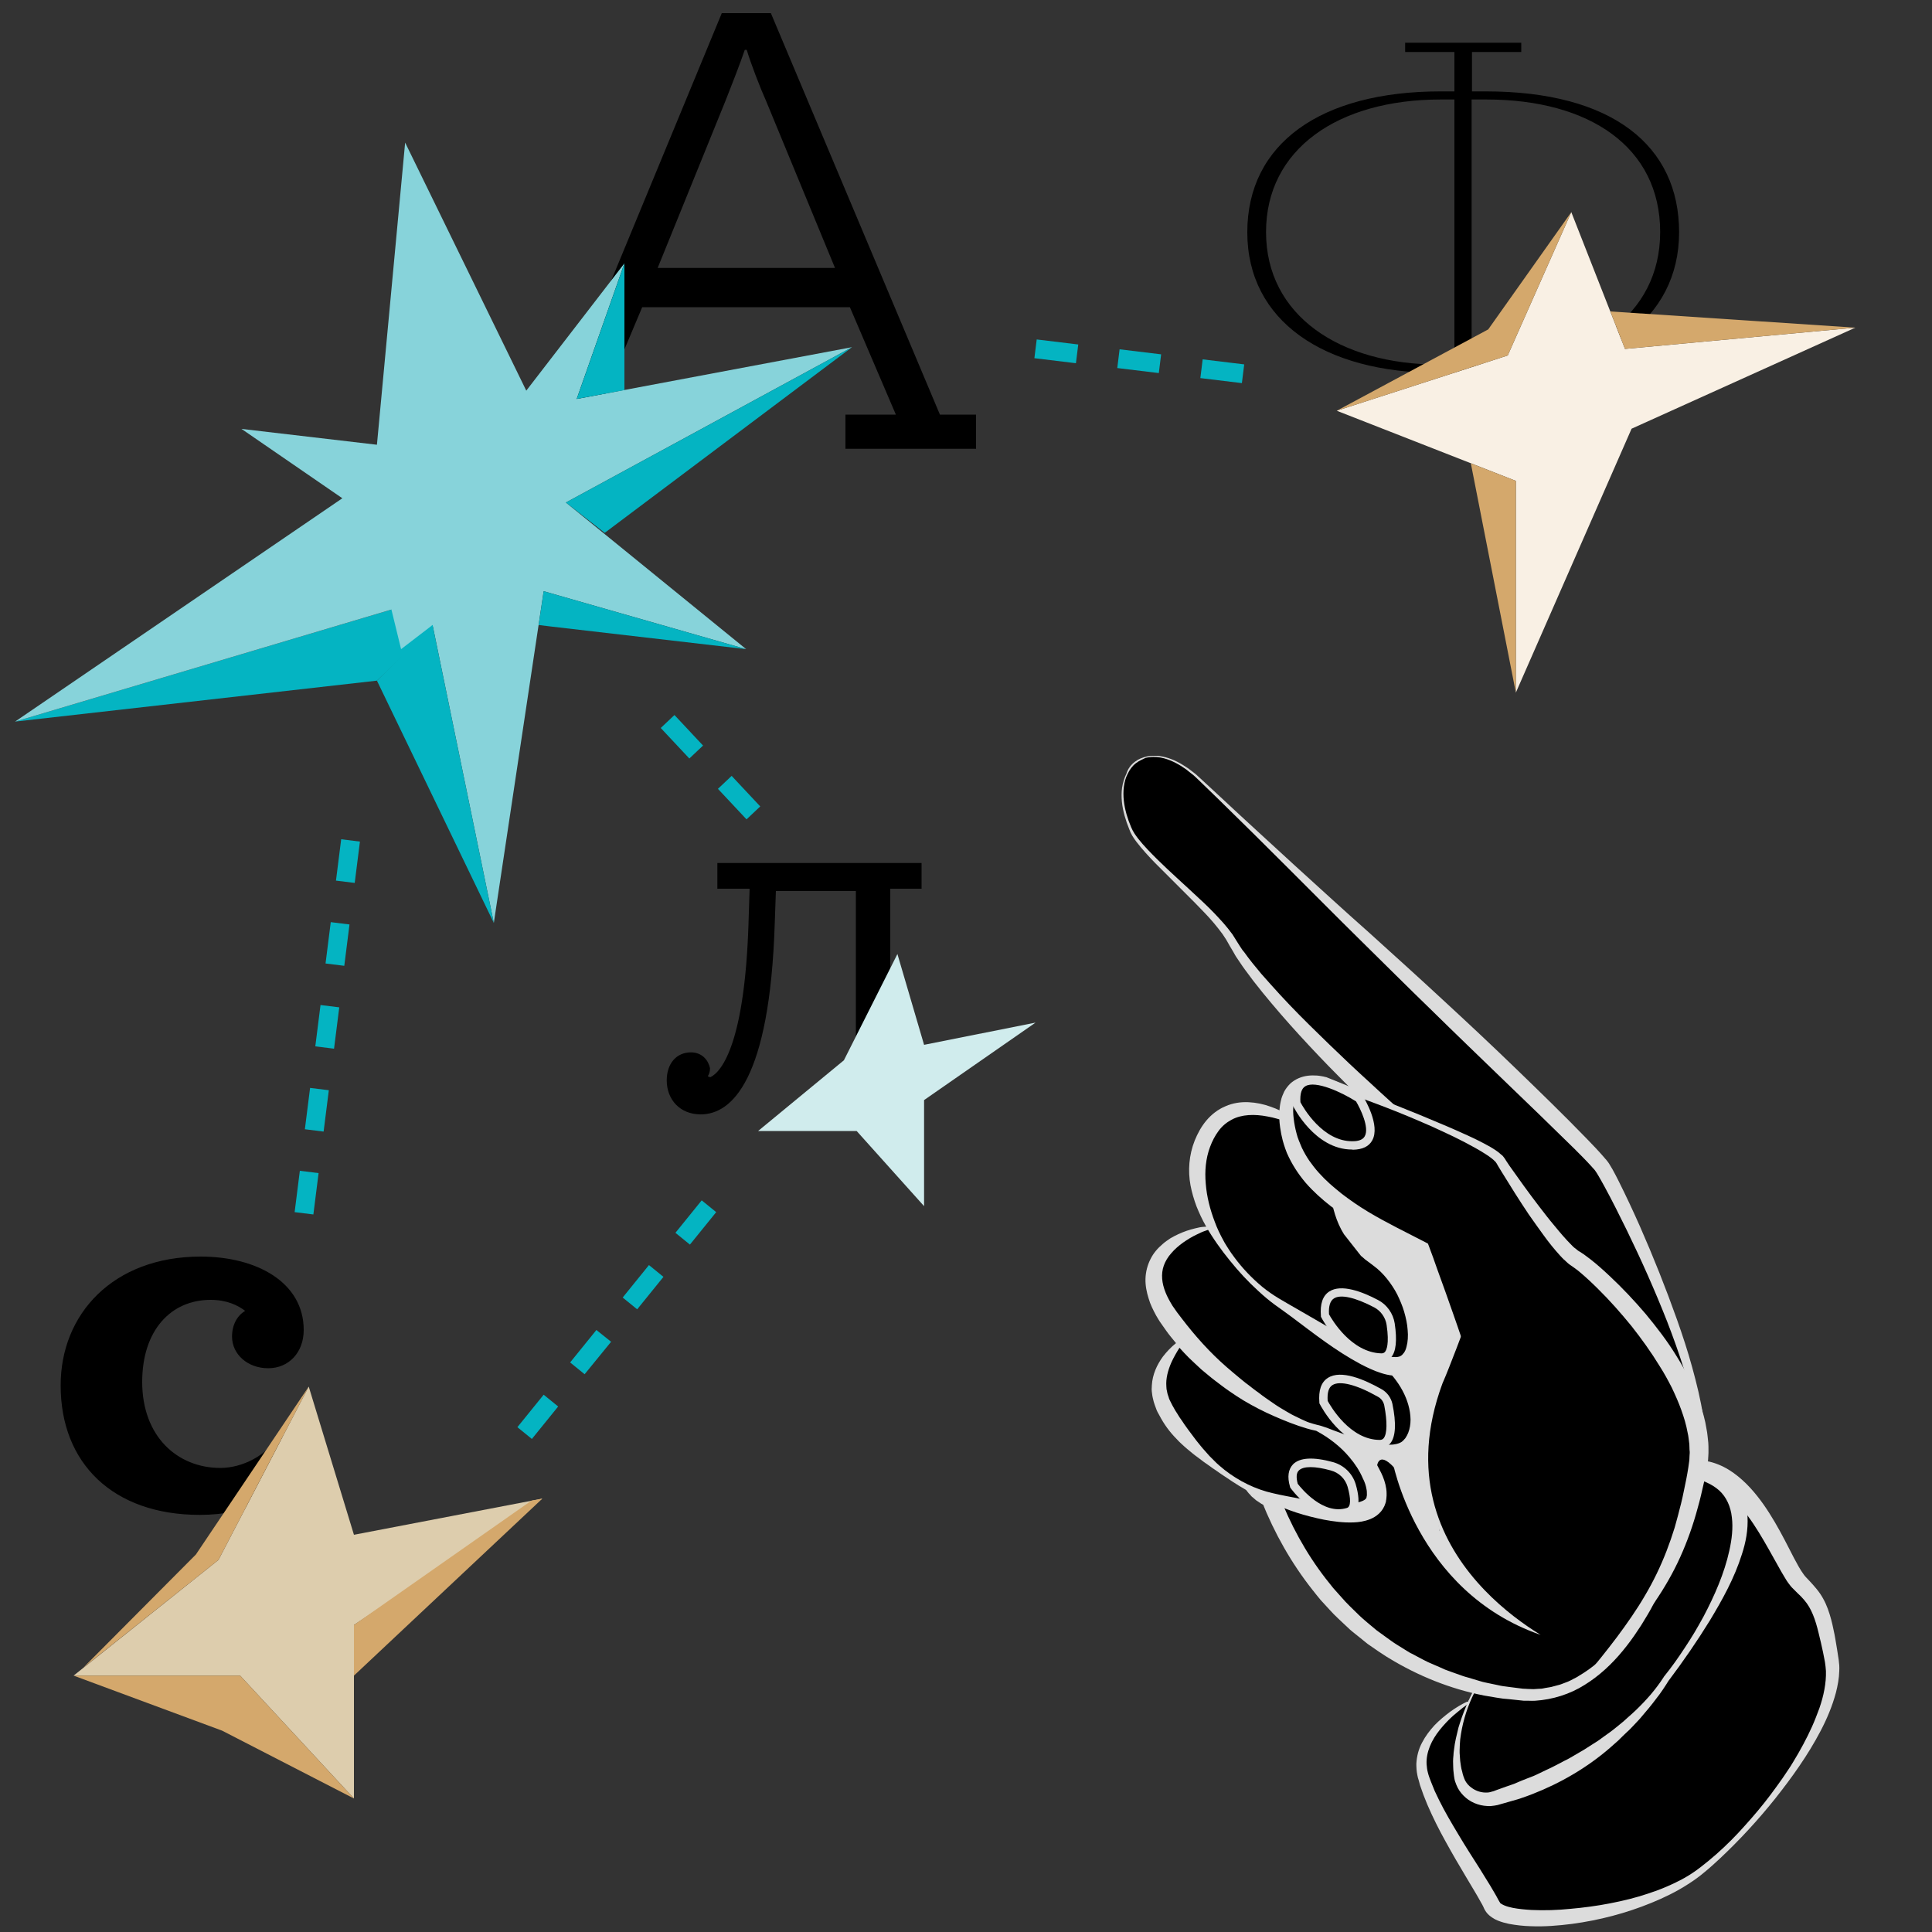 <?xml version="1.0" encoding="utf-8"?>
<!-- Generator: Adobe Illustrator 23.0.6, SVG Export Plug-In . SVG Version: 6.00 Build 0)  -->
<svg version="1.1" id="Слой_1" xmlns="http://www.w3.org/2000/svg" xmlns:xlink="http://www.w3.org/1999/xlink" x="0px" y="0px"
	 viewBox="0 0 1000 1000" enable-background="new 0 0 1000 1000" xml:space="preserve">
<rect x="0" y="0" width="1000" height="1000" fill="#333333" stroke="none"/>
<g>
	<path d="M429.1,561H443v-99.8h-41.4l-0.6,17c-2.6,80.5-22.1,98.6-38.3,98.6c-10.8,0-17.6-7.7-17.6-17.6c0-8.8,5.1-14.5,12.5-14.5
		c6,0,9.1,4.3,9.9,8.2c0,2-0.6,3.4-1.1,4c0.3,0.6,1.1,0.6,1.4,0.6c6.2-3.1,17.6-18.7,19.6-78.8l0.6-18.7h-16.7v-13.3H477v13.3h-16.2
		V561H477v13.3h-47.9V561z"/>
</g>
<g>
	<g>
		<path d="M103.9,650.4c28.9,0,53.3,13.3,53.3,38c0,11.6-7.7,19.8-18.4,19.8c-10.5,0-18.7-7.1-18.7-16.4c0-6,2.6-10.8,6.8-13.3
			c-3.7-2.8-9.4-5.7-17.9-5.7c-20.4,0-35.4,15.6-35.4,42.5c0,28.1,18.1,44.5,40.5,44.5c11.1,0,24.1-6.2,30.9-17.6l14.5,11.9
			c-11.3,21-31.5,30-56.1,30c-44.8,0-72-26.6-72-66.9C31.3,680.2,58.5,650.4,103.9,650.4z"/>
	</g>
</g>
<g>
	<path d="M269.4,214.6h18.3L373.6,6.8H399l87.5,207.8h18.7v17.7h-67.6v-17.7h26.1L439.9,159H332.4L309,214.6h28.6v17.7h-68.2V214.6z
		 M432.2,138.7l-35.7-86.5c-2.9-6.4-8-19.6-10-26.4h-1c-2.3,6.8-7.4,19.9-10,26.4l-35.1,86.5H432.2z"/>
</g>
<g>
	<path d="M727.8,218.5h24.9V193h-8.2c-59.2,0-98.9-26.9-98.9-72.8s38-72.9,100.1-72.9h7.1V26.9h-25.5v-4.8h60.1v4.8h-25.5v20.4h7.1
		c65.8,0,100.1,28.3,100.1,72.9c0,45.4-39.4,72.8-98.4,72.8h-8.8v25.5h25.5v4.8h-59.5V218.5z M752.8,188.7V51.5h-7.1
		c-53.3,0-90.4,25.8-90.4,68.6c0,43.1,38,68.6,89.6,68.6H752.8z M770.9,188.7c50.7,0,88.4-25.2,88.4-68.6
		c0-43.9-36.6-68.6-89.9-68.6h-7.7v137.2H770.9z"/>
</g>
<polygon fill="#04B4C2" points="7.8,373.5 195.1,352.3 247.3,302.2 "/>
<path d="M760.3,881.2c0,0-29.8,16.1-23.5,38.2c6.3,22.1,30,55.1,35.9,67.3c5.9,12.2,76.3,6.9,107.9-18.2
	c31.6-25.1,72.7-79.5,67.7-108.7c-5-29.1-7.7-31.3-16.9-40.6c-9.2-9.2-23.9-56.9-52.9-58.4C849.6,759.3,760.3,881.2,760.3,881.2z"/>
<path fill="#DCDCDC" d="M760.6,881.5l-1.2,0.8l-1.1,0.8c-0.7,0.5-1.4,1-2.1,1.6c-1.4,1.1-2.7,2.2-4,3.3c-2.6,2.3-4.9,4.8-7,7.4
	c-4.2,5.2-7.1,11.5-6.8,17.7c0.1,1.5,0.3,3.1,0.7,4.5c0.1,0.4,0.2,0.7,0.3,1.1l0.4,1.2l0.9,2.4c0.6,1.6,1.3,3.1,1.9,4.7l2.2,4.6
	c3,6.1,6.5,12,10.1,18c3.5,5.9,7.3,11.8,11,17.6l5.5,8.9c0.9,1.5,1.8,3,2.7,4.6c0.4,0.8,0.9,1.5,1.3,2.4l0.7,1.2l0.2,0.3l0.1,0.2
	c0,0.1,0.1,0.1,0,0.1c0,0,0,0,0,0c0.1,0.1,0.3,0.3,0.8,0.6c0.4,0.3,1,0.5,1.6,0.8c1.2,0.5,2.7,0.9,4.2,1.2c3.1,0.6,6.4,0.9,9.7,1.1
	c6.7,0.3,13.5,0.1,20.2-0.6c6.8-0.6,13.6-1.5,20.3-2.8c6.7-1.3,13.4-2.9,19.9-5.1c6.5-2.1,12.8-4.8,18.8-8.1c3-1.7,5.8-3.6,8.5-5.7
	c2.7-2.1,5.4-4.3,8-6.6c5.2-4.6,10.1-9.5,14.7-14.7c4.6-5.1,9.1-10.4,13.3-16c2.1-2.8,4.1-5.6,6.1-8.4c1-1.4,1.9-2.9,2.9-4.3
	c1-1.4,1.9-2.9,2.8-4.4c3.6-5.9,6.9-12,9.7-18.2c1.4-3.1,2.6-6.3,3.8-9.5c1.1-3.2,2-6.4,2.6-9.7c0.6-3.2,0.9-6.5,0.8-9.6
	c-0.1-0.8-0.1-1.6-0.2-2.3l-0.3-2.3l-1-5.1c-0.7-3.4-1.5-6.7-2.3-10c-0.8-3.3-1.7-6.5-2.9-9.4c-1.2-2.9-2.6-5.4-4.6-7.7
	c-1-1.2-2.1-2.3-3.4-3.5l-1.8-1.8c-0.3-0.3-0.7-0.7-1.1-1.1c-0.4-0.4-0.7-0.8-1-1.2c-1.3-1.6-2.3-3.2-3.2-4.8
	c-1-1.6-1.8-3.1-2.7-4.7l-5.1-9.1c-3.4-6-6.8-11.8-10.8-17.2c-3.9-5.3-8.3-10.2-13.3-13.7c-2.5-1.7-5.1-3.1-7.8-3.9l-1-0.3l-1-0.2
	l-1-0.2l-1-0.1l-1-0.1c-0.3,0-0.5,0-0.7,0c-0.5,0.1-1.1,0.1-1.7,0.3c-1.2,0.3-2.6,0.8-3.9,1.4c-1.4,0.6-2.7,1.4-4.1,2.2
	c-2.7,1.6-5.5,3.6-8.1,5.6c-5.3,4.1-10.4,8.6-15.5,13.3c-5,4.7-9.9,9.6-14.7,14.5c-4.8,5-9.6,10-14.3,15.1
	c-4.7,5.1-9.3,10.3-13.9,15.5l-13.7,15.7l-13.6,15.9L760.6,881.5z M759.9,880.8c0.1-0.3,0.4-0.7,0.6-1l0.7-1.1l1.4-2.2l2.9-4.4
	c2-2.9,3.9-5.8,5.9-8.6c4-5.7,8.1-11.4,12.2-17c4.1-5.6,8.3-11.2,12.7-16.7c4.3-5.5,8.6-11,13.1-16.4c4.5-5.4,9-10.7,13.7-16
	c4.7-5.2,9.5-10.4,14.5-15.4c5-5,10.2-9.9,15.8-14.4c2.8-2.3,5.8-4.5,9-6.4c1.6-1,3.3-1.9,5.1-2.8c1.8-0.9,3.7-1.6,5.9-2.2
	c1.1-0.3,2.3-0.5,3.5-0.6c0.6,0,1.3,0,1.9,0l1.6,0.2l1.6,0.2l1.5,0.3l1.5,0.3l1.5,0.4c4,1.2,7.6,3.1,10.8,5.4
	c6.4,4.6,11.3,10.4,15.5,16.3c4.2,6,7.7,12.2,11,18.5l4.8,9.3c0.8,1.5,1.6,3,2.4,4.4c0.8,1.4,1.7,2.8,2.5,3.9
	c0.2,0.3,0.4,0.6,0.6,0.8c0.2,0.2,0.4,0.4,0.7,0.8l1.8,1.9c1.2,1.3,2.5,2.7,3.7,4.2c2.5,3,4.5,6.7,5.8,10.3
	c1.3,3.6,2.2,7.1,2.9,10.6c0.8,3.5,1.3,7,1.9,10.5l0.8,5.2l0.3,2.9c0.1,1,0,1.9,0,2.9c-0.1,3.8-0.8,7.5-1.7,11.1
	c-1.9,7.1-4.7,13.7-8,20c-6.6,12.6-14.8,24-23.5,35c-8.8,11-18.3,21.3-28.5,30.9c-2.6,2.4-5.2,4.8-7.9,7c-2.7,2.3-5.6,4.4-8.6,6.3
	c-6,3.9-12.4,7-19,9.7c-13.2,5.4-27,9-41.1,10.9c-7.1,0.9-14.2,1.5-21.5,1.2c-3.6-0.1-7.3-0.5-11.1-1.2c-1.9-0.4-3.8-0.9-5.8-1.7
	c-1-0.4-2-0.9-3-1.6c-1-0.7-2.1-1.5-3.1-2.9c-0.2-0.3-0.4-0.7-0.7-1.1l-0.3-0.6l-0.5-1.1c-0.3-0.7-0.8-1.5-1.2-2.2
	c-0.8-1.5-1.7-3-2.5-4.4l-5.3-8.9c-3.6-6-7.1-12-10.5-18.2c-3.4-6.1-6.6-12.5-9.4-19l-2-5c-0.6-1.7-1.2-3.4-1.8-5.1l-0.7-2.6
	l-0.4-1.3c-0.1-0.5-0.2-1-0.3-1.4c-0.4-1.9-0.5-3.9-0.5-5.8c0.2-3.9,1.2-7.7,3-11c1.7-3.3,4-6.3,6.4-8.9c2.5-2.6,5.3-4.9,8.1-7
	c1.4-1,2.9-2,4.4-2.9c0.8-0.4,1.5-0.9,2.3-1.3c0.4-0.2,0.8-0.4,1.2-0.6l0.6-0.3l0.3-0.1C759.8,880.9,760,880.8,759.9,880.8z"/>
<path d="M764.1,873.3c0,0-14.2,24.2-9,46.4c2,8.3,10.6,13.3,18.9,10.9c63.2-17.8,88.6-61.8,88.6-61.8s73.7-92.5,16-108.1
	C820.9,745.2,764.1,873.3,764.1,873.3z"/>
<path fill="#DCDCDC" d="M764.5,873.5c-3.7,6.7-6.3,13.8-7.8,21.2c-0.2,0.9-0.3,1.9-0.5,2.8c-0.1,0.9-0.3,1.9-0.4,2.8l-0.2,2.8
	l-0.1,2.8l0,1.4l0.1,1.4c0.1,0.9,0.1,1.8,0.2,2.8c0.3,1.8,0.4,3.6,1,5.4c0.2,0.9,0.4,1.8,0.7,2.6c0.2,0.4,0.3,0.8,0.4,1.1l0.5,1.1
	c0.8,1.4,1.8,2.6,3.1,3.5c2.4,1.9,5.5,2.8,8.4,2.6c0.7,0,1.4-0.2,2.1-0.4c0.4-0.1,0.6-0.2,1.1-0.3l1.3-0.5l5.3-1.9l2.6-0.9
	c0.9-0.3,1.8-0.6,2.6-1c1.7-0.7,3.4-1.5,5.1-2.1l2.6-1c0.9-0.3,1.7-0.7,2.6-1.1l5-2.4c3.4-1.5,6.6-3.3,9.9-5
	c0.8-0.4,1.7-0.8,2.5-1.3l2.4-1.4c1.6-0.9,3.2-1.9,4.8-2.8c1.6-1,3.1-2,4.7-3c1.6-1,3.2-2,4.6-3.1l4.6-3.3c1.5-1.1,2.9-2.3,4.4-3.5
	c0.7-0.6,1.5-1.2,2.2-1.8l2.1-1.9c1.4-1.2,2.8-2.5,4.2-3.8c2.7-2.6,5.3-5.3,7.8-8.2l1.8-2.2l1.7-2.2c1.1-1.5,2.2-3,3.2-4.6l0.1-0.1
	l0-0.1c3.9-4.8,7.5-9.9,10.9-15.1c1.7-2.6,3.4-5.2,5-7.9c1.6-2.7,3.1-5.4,4.6-8.1c2.9-5.5,5.6-11.1,7.9-16.8
	c2.3-5.7,4.2-11.5,5.5-17.4c1.3-5.8,2-11.8,1.3-17.3c-0.6-5.5-2.8-10.4-6.5-13.8c-1.9-1.7-4.1-3.1-6.6-4.2c-1.2-0.6-2.5-1-3.9-1.4
	l-2-0.6l-2-0.4c-5.4-1-10.9-0.7-16.2,0.9c-2.7,0.8-5.3,1.8-7.9,3c-2.6,1.2-5.1,2.7-7.6,4.2c-4.9,3.2-9.6,6.9-14,10.9
	c-2.2,2-4.4,4.1-6.5,6.3c-2.1,2.2-4.2,4.4-6.2,6.7c-4.1,4.5-8,9.2-11.9,14c-7.8,9.6-15.2,19.5-22.1,29.9
	C776,851.3,769.8,862.1,764.5,873.5z M763.7,873.1c2.5-5.7,5.3-11.3,7.9-17c2.7-5.6,5.4-11.3,8.2-16.9c5.6-11.2,11.5-22.4,18.5-33
	c7-10.6,15-20.6,24.3-29.6c4.7-4.5,9.8-8.6,15.4-12.2c5.6-3.6,11.7-6.6,18.5-8.3c6.7-1.8,14-2,20.8-0.5l2.6,0.6l2.5,0.8
	c1.6,0.6,3.3,1.2,4.8,2c3.2,1.5,6.2,3.6,8.9,6.2c2.6,2.6,4.7,5.8,6.1,9.2c1.4,3.4,2.1,6.9,2.3,10.4c0.4,7-0.9,13.6-2.9,19.7
	c-3.9,12.4-10.1,23.5-16.6,34.3c-6.6,10.7-13.7,21-21.3,31.1l0.1-0.2c-2.1,3.4-4.2,6.6-6.6,9.6c-2.3,3.1-4.8,6.1-7.3,9
	c-1.2,1.5-2.6,2.9-3.9,4.3l-2,2.1c-0.7,0.7-1.4,1.4-2.1,2c-1.4,1.3-2.8,2.7-4.2,4.1l-4.4,3.9c-11.8,10.2-25.5,18.2-40.1,23.9
	c-1.8,0.7-3.7,1.4-5.5,2c-1.8,0.7-3.7,1.1-5.6,1.7l-5.6,1.6l-1.4,0.4c-0.5,0.1-1.1,0.2-1.7,0.3c-1.2,0.2-2.4,0.3-3.5,0.2
	c-4.7-0.2-9.2-2.1-12.4-5.4c-1.6-1.6-2.9-3.5-3.7-5.6l-0.6-1.6c-0.2-0.5-0.3-1.1-0.4-1.6c-0.2-1-0.3-2-0.4-3c-0.3-2-0.2-4-0.3-6
	c0-1,0.1-2,0.2-3l0.1-1.5l0.2-1.5c0.4-3.9,1.4-7.7,2.3-11.4C757.1,886.9,760,879.8,763.7,873.1z"/>
<path d="M587.7,394.7c0,0,12.9-11.5,34.8,10.1l76.8,73.2c0,0,122.6,115.1,129.9,125.9c7.3,10.8,56.3,111.1,51.1,147.4
	s-34.5,130.7-92,126s-107.5-41.1-131-102.1c-53-23.5,59.4-201.3,59.4-201.3s-63.2-57.4-79.1-86.7c-8.9-16.3-46.4-44.2-52.4-57.7
	C574,403.8,587.7,394.7,587.7,394.7z"/>
<path fill="#DCDCDC" d="M587.4,394.3c1.8-1.4,3.9-2.2,6-2.7c1.1-0.3,2.2-0.3,3.3-0.4c0.6,0,1.1,0,1.7,0c0.6,0,1.1,0,1.6,0.1
	c4.4,0.6,8.5,2.3,12.2,4.6l2.8,1.8l2.6,2l1.3,1l1.2,1.1l2.4,2.2l9.5,8.8c12.6,11.8,25.4,23.4,38.1,35.1
	c12.8,11.6,25.5,23.3,38.4,34.7c12.8,11.6,25.6,23.1,38.3,34.9c12.7,11.7,25.3,23.5,37.7,35.5c12.4,12,24.8,24,36.9,36.5
	c3,3.1,6,6.2,9,9.7l0.6,0.7l0.3,0.3l0.3,0.4c0.4,0.5,0.9,1.1,1.2,1.6c0.7,1.1,1.2,2,1.8,3c1.1,2,2.1,3.9,3.1,5.9
	c3.9,7.8,7.6,15.7,11.1,23.6c7,15.9,13.4,32,19.2,48.3c2.9,8.2,5.6,16.4,7.9,24.8c2.3,8.4,4.4,16.8,5.7,25.5l0.2,1.6l0.2,1.6
	c0.1,1.1,0.2,2.2,0.3,3.3l0.2,3.3c0.1,1.1,0,2.2,0,3.3c0,0.6,0,1.1,0,1.7l-0.2,1.7l-0.2,1.7c-0.1,0.6-0.2,1.1-0.2,1.6
	c-0.3,2.2-0.7,4.3-1.1,6.4c-1.7,8.5-3.9,16.9-6.4,25.2c-5,16.6-11.5,32.8-19.9,48.1l-1.6,2.8l-1.7,2.8c-0.6,0.9-1.1,1.9-1.7,2.8
	l-1.8,2.7c-2.4,3.7-5,7.2-7.8,10.6c-5.6,6.8-12.1,12.9-19.7,17.6c-7.6,4.8-16.5,7.6-25.6,8.2c-1.1,0.1-2.3,0-3.4,0l-1.7,0
	c-0.6,0-1.1,0-1.7-0.1l-6.6-0.7l-3.3-0.3c-1.1-0.1-2.2-0.4-3.3-0.5l-6.5-1.1c-17.3-3.4-34-10.1-49.1-19.3c-1.9-1.1-3.7-2.4-5.6-3.6
	l-5.5-3.8l-5.2-4.2c-1.7-1.4-3.5-2.7-5.1-4.3c-3.2-3.1-6.6-6-9.5-9.3l-4.5-4.9c-1.4-1.7-2.8-3.4-4.2-5.2
	c-11-13.9-19.8-29.5-26.3-45.9l2.5,2.6l-1.9-0.9l-0.9-0.5l-0.9-0.6l-1.8-1.2l-1.6-1.4c-0.6-0.4-1.1-1-1.5-1.5c-0.5-0.5-1-1-1.4-1.6
	c-0.8-1.1-1.7-2.3-2.3-3.5c-2.8-4.9-4-10.1-4.5-15.2c-0.5-5.1-0.3-10.1,0.1-14.9c0.5-4.9,1.3-9.6,2.3-14.3c2-9.4,4.8-18.5,8-27.4
	c3.2-8.9,6.7-17.6,10.5-26.3c7.5-17.2,16-34,24.9-50.4c9-16.5,18.3-32.6,28.4-48.4l0.8,5.9c-7.2-6.7-14.1-13.5-21-20.5
	c-6.9-6.9-13.6-14-20.2-21.2c-6.6-7.2-13-14.6-19.2-22.2l-4.6-5.8l-4.4-5.9c-1.5-2-2.8-4.1-4.2-6.1c-0.3-0.5-0.7-1-1-1.6l-0.9-1.6
	l-1.9-3.2c-0.7-1.1-1.1-2.1-1.7-3c-0.6-1-1.3-1.9-1.9-2.9c-1.4-1.9-2.9-3.8-4.4-5.6c-3.1-3.7-6.5-7.1-9.9-10.6
	c-6.8-6.9-13.8-13.7-20.6-20.6c-3.4-3.5-6.7-7.1-9.7-11c-1.5-2-2.9-4.1-3.7-6.5l-1.3-3.4c-0.4-1.2-0.7-2.4-1.1-3.5
	c-1.3-4.7-2-9.7-1.3-14.7c0.4-2.4,1.1-4.9,2.2-7.1C583.8,397.9,585.4,395.8,587.4,394.3z M588,395c-1.9,1.4-3.3,3.4-4.3,5.5
	c-1.1,2.1-1.7,4.4-2,6.8c-0.6,4.7,0.1,9.6,1.4,14.2c0.4,1.1,0.7,2.3,1.1,3.4l1.3,3.3c0.9,2.2,2.2,4.1,3.7,6c3,3.8,6.4,7.2,9.8,10.6
	c6.9,6.8,14.2,13.2,21.3,19.9c3.6,3.3,7.1,6.7,10.4,10.3c1.7,1.8,3.3,3.6,4.9,5.6c0.8,1,1.5,2,2.3,3c0.7,1,1.4,2.3,2,3.2l1.9,3
	l1,1.5c0.3,0.5,0.7,1,1.1,1.4c1.4,1.9,2.8,3.9,4.3,5.7l4.6,5.6l4.8,5.4c6.4,7.2,13.1,14.2,20,21c6.9,6.8,13.8,13.5,20.9,20.2
	c3.5,3.3,7.1,6.6,10.7,9.9c3.6,3.3,7.1,6.6,10.7,9.8l2.8,2.5l-2,3.3c-4.8,7.8-9.4,15.9-14,23.9c-4.6,8-9,16.2-13.4,24.3
	c-8.7,16.3-16.8,33-24.2,49.8c-7.4,16.9-13.9,34.1-18.1,51.7c-2,8.7-3.3,17.7-2.6,26.1c0.4,4.2,1.3,8.2,3.1,11.4
	c1.7,3.3,4.5,5.7,7.8,7.3l1.8,0.9l0.7,1.7c6,15.7,14.1,30.6,24.4,43.9c1.3,1.6,2.6,3.3,3.9,4.9l4.2,4.7c2.7,3.2,5.8,6,8.8,9
	c1.5,1.5,3.1,2.8,4.7,4.2l4.8,4l5.1,3.7c1.7,1.2,3.4,2.5,5.2,3.6l5.3,3.3l1.3,0.8c0.5,0.3,0.9,0.5,1.4,0.7l2.8,1.5
	c1.9,1,3.7,2,5.6,2.9l5.8,2.5l2.9,1.3c1,0.4,2,0.7,3,1.1l5.9,2.1c1,0.4,2,0.6,3,0.9l3,0.9l3,0.9c1,0.3,2,0.6,3.1,0.8l6.2,1.3
	c1,0.2,2.1,0.5,3.1,0.6l3.1,0.4l6.3,0.8c0.5,0.1,1,0.1,1.5,0.1l1.5,0.1c1,0,2,0.1,3.1,0.1l3-0.2c0.5,0,1,0,1.5-0.1l1.5-0.3l3-0.5
	l3-0.8l1.5-0.4c0.5-0.1,1-0.4,1.4-0.5l2.9-1.1c0.9-0.4,1.9-0.9,2.8-1.4c0.9-0.5,1.9-0.9,2.7-1.5c7.2-4.2,13.6-9.8,19.1-16.2
	c5.6-6.4,10.4-13.4,14.7-20.8c8.6-14.8,15-30.8,20.1-47.2c2.5-8.2,4.6-16.5,6.2-25c0.4-2.1,0.8-4.2,1.1-6.3c0.1-0.5,0.2-1.1,0.2-1.6
	l0.1-1.5l0.1-1.5c0-0.5,0-1,0-1.6c0.1-4.2-0.4-8.4-1.1-12.6c-1.4-8.4-3.5-16.7-6.1-24.9c-2.6-8.2-5.5-16.3-8.6-24.3
	c-6.3-16-13.3-31.7-20.8-47.1c-3.8-7.7-7.6-15.4-11.7-22.9c-1-1.9-2.1-3.7-3.1-5.5c-0.5-0.9-1.1-1.8-1.6-2.5c-0.3-0.4-0.5-0.7-0.8-1
	l-0.2-0.2l-0.3-0.3l-0.5-0.6c-2.7-3-5.8-6.1-8.8-9.1c-12.2-12-24.6-24-37.1-36c-12.4-12-24.8-23.9-37.1-36
	c-12.4-12-24.6-24.2-36.9-36.3c-6.1-6-12.3-12.2-18.4-18.3l-18.3-18.3c-12.2-12.2-24.5-24.4-36.8-36.4l-9.3-9l-2.3-2.2l-1.2-1.1
	l-1.3-1l-2.5-2l-2.7-1.8c-3.6-2.2-7.6-4-11.8-4.5c-0.5-0.1-1-0.1-1.6-0.1c-0.5,0-1.1-0.1-1.6,0c-1,0.1-2.1,0.2-3.1,0.4
	C591.6,393,589.6,393.7,588,395z"/>
<path d="M613.3,692.9c0,0-16.4,13.1-13,29.3c3.4,16.2,31.1,44.4,57,53c25.8,8.5,52.3,12.5,55,1.3c2.7-11.2-11.6-33-35.6-38.7
	L613.3,692.9z"/>
<path d="M702.5,696.3c32.1,13.3,37.5,41.7,27.4,51.9c-10.1,10.1-36.6-6.8-48.9-9.3c-12.2-2.5-52.1-22-76.3-57.2
	c-24.2-35.2,17.8-45.3,17.8-45.3l5.1-1.1L702.5,696.3z"/>
<path d="M676.3,584.3c0,0-36.1-25.9-51.8,3.1c-15.7,29,11.4,70.2,37.9,87s55.8,39.7,66.8,30.7c11-9,3.6-41.5-16.9-54
	c-20.5-12.5-22.7-33.3-22.7-33.3L676.3,584.3z"/>
<path fill="#DCDCDC" d="M695.6,638.8c-2-3.2-3.5-6.7-4.6-10.2c-1.1-3.5-1.9-7.1-2-10.8l1-0.1c0.9,3.4,2.3,6.7,3.9,9.7
	c1.6,3.1,3.5,5.9,5.7,8.6c0.5,0.7,1.1,1.3,1.7,1.9l0.9,0.9l0.9,0.9c0.6,0.6,1.2,1.2,1.8,1.7l1.9,1.6c0.6,0.6,1.3,1,2,1.5
	c0.7,0.5,1.3,1,2.1,1.4c0.7,0.4,1.4,0.8,2.2,1.3l2.3,1.4c3.4,2,6.5,4.5,9.2,7.3c2.7,2.8,5.1,6,7.1,9.3c4,6.7,6.7,14.1,7.6,22.1
	c0.4,4,0.3,8.2-1,12.6c-0.6,2.2-1.6,4.4-3.2,6.4c-0.4,0.5-0.8,1-1.3,1.5c-0.5,0.5-1,0.9-1.5,1.3c-0.6,0.4-1.2,0.8-1.8,1.2
	c-0.6,0.3-1.3,0.6-1.9,0.9c-2.6,1-5.2,1-7.5,0.8c-2.3-0.2-4.3-0.7-6.2-1.3c-3.8-1.2-7.3-2.9-10.6-4.6c-13.1-7-24.3-15.9-35.8-24.5
	c-2.9-2.1-5.7-4.2-8.7-6.3c-3-2.2-5.7-4.5-8.4-7c-5.4-4.9-10.3-10.2-14.8-15.8c-2.3-2.8-4.5-5.7-6.6-8.7c-2.1-3-4.1-6.1-5.9-9.3
	c-1.8-3.2-3.4-6.6-4.8-10.1c-1.3-3.5-2.4-7.2-3.1-10.9c-1.4-7.5-0.8-15.7,2.2-23.2c1.5-3.7,3.4-7.2,6-10.3c2.6-3.1,6-5.8,9.9-7.4
	c3.8-1.7,8-2.3,12-2.1c4,0.2,7.7,1,11.3,2.3c3.6,1.2,6.9,2.9,10,4.8c3.1,1.9,6.1,4,8.8,6.5l-0.6,0.8c-3.2-1.6-6.4-3-9.7-4.2
	c-3.3-1.2-6.6-2.2-10-2.8c-6.6-1.3-13.4-1.2-18.7,1.7c-2.6,1.4-4.9,3.3-6.7,5.8c-1.8,2.4-3.3,5.3-4.4,8.3c-2.2,5.9-2.8,12.4-2.2,19
	c0.5,6.6,2.2,13.3,4.7,19.8c1.2,3.3,2.7,6.4,4.4,9.5c0.8,1.6,1.8,3,2.7,4.5c1,1.5,1.9,2.9,3,4.3c4.2,5.7,9.1,10.8,14.5,15.3
	c2.7,2.2,5.6,4.2,8.6,6c1.5,0.9,3.1,1.8,4.6,2.7l4.7,2.7l18.5,10.7c6.1,3.5,12.2,7.1,18.4,10c3.1,1.4,6.2,2.7,9.2,3.5
	c1.5,0.4,2.9,0.7,4.2,0.7c1.3,0.1,2.4-0.1,3.1-0.4c0.2-0.1,0.3-0.2,0.5-0.3c0.1-0.1,0.3-0.2,0.4-0.3c0.1-0.1,0.3-0.3,0.5-0.5
	c0.1-0.2,0.3-0.4,0.5-0.6c0.6-0.8,1.1-1.9,1.4-3.2c0.7-2.5,0.9-5.6,0.6-8.7c-0.2-3.1-0.9-6.3-1.8-9.4c-0.9-3.1-2.2-6.1-3.6-9
	c-1.5-2.9-3.3-5.6-5.3-8.1c-2-2.5-4.3-4.8-6.9-6.7l-2.1-1.6l-2.3-1.7c-0.7-0.6-1.4-1.3-2.2-1.9"/>
<path d="M745.5,716.4c3.8-8.6,8.7-23.6,8.7-23.6s-12.7-32.5-18.5-47c-18.8-9.5-62-26.6-69-59.8c-7-33.2,19-26.4,19-26.4
	s84,30.4,90.8,41.3c6.8,10.9,30.4,46.1,39.2,51c8.8,4.8,71.6,62.2,62.8,108.9c-8.8,46.8-24.2,67-59.2,104.2L745.5,716.4z"/>
<path fill="#DCDCDC" d="M745.1,716.2c1.4-4,2.6-8,3.8-12c1.2-4,2.3-8,3.5-12.1l0,1.3c-1.7-3.8-3.5-7.7-5.1-11.5l-5.1-11.6l-5-11.6
	c-1.6-3.9-3.3-7.7-4.9-11.6l1.8,1.9l-15.4-7.1c-5.2-2.4-10.3-5.1-15.3-8c-5-2.9-9.9-6.1-14.6-9.6c-4.6-3.6-9.1-7.6-13-12.1
	c-3.9-4.6-7.2-9.7-9.7-15.4c-1.1-2.8-2.1-5.8-2.7-8.8c-0.4-1.5-0.5-3-0.8-4.4c-0.2-1.5-0.4-3-0.4-4.5c-0.1-3,0-6.2,0.8-9.4
	c0.3-1.6,1-3.2,1.7-4.7c0.8-1.5,1.9-2.9,3.1-4.1c2.6-2.4,5.9-3.7,9.1-4.1c1.6-0.2,3.2-0.2,4.7-0.1c0.8,0.1,1.5,0.1,2.3,0.3
	c0.8,0.1,1.5,0.3,2.3,0.5l0.1,0l0.1,0l48.8,19.7c8.1,3.4,16.2,6.7,24.2,10.4c4,1.8,8,3.8,11.9,6c2,1.2,3.9,2.3,5.8,4.1l0.4,0.3
	l0.4,0.4l0.7,0.9c0.4,0.5,0.6,0.9,0.9,1.4l1.8,2.7c5,7.1,10.1,14.2,15.4,21.1c2.6,3.4,5.3,6.9,8.1,10.2c2.7,3.3,5.5,6.6,8.4,9.5
	c0.7,0.7,1.4,1.5,2.2,2l1.1,0.9c0.3,0.3,0.6,0.4,0.9,0.6c0.2,0.1,0.2,0.2,0.5,0.3l0.9,0.6c0.6,0.4,1.1,0.7,1.6,1.1
	c1,0.7,1.9,1.4,2.8,2.1c3.6,2.8,6.9,5.8,10.2,8.9c6.5,6.1,12.6,12.6,18.4,19.4c5.7,6.9,11.2,14,15.9,21.7c2.4,3.8,4.6,7.8,6.7,11.8
	c1,2.1,2,4.1,2.9,6.2c0.4,1.1,0.9,2.1,1.3,3.2l1.2,3.2c1.5,4.4,2.8,8.8,3.5,13.5c0.5,2.3,0.6,4.7,0.9,7c0.1,1.2,0.1,2.4,0.1,3.6
	c0,0.6,0,1.2,0,1.8l-0.1,1.8c-0.1,1.2-0.1,2.4-0.3,3.6l-0.6,3.6c-0.4,2.3-0.9,4.4-1.4,6.5c-0.5,2.2-1,4.3-1.5,6.5
	c-0.5,2.2-1.1,4.3-1.7,6.5c-2.3,8.6-5.3,17.1-9,25.3c-3.7,8.2-8.2,16-13.2,23.3c-5.1,7.3-10.7,14.2-16.6,20.7
	c-5.9,6.5-12.2,12.7-18.6,18.7l-0.7-0.7c5.6-6.8,11.1-13.6,16.3-20.5c5.2-7,10.2-14.1,14.5-21.5c4.4-7.4,8.1-15.1,11.2-23.1
	c0.7-2,1.5-4,2.2-6l2-6.1l1.7-6.2c0.6-2.1,1-4.2,1.6-6.2c0.5-2.1,1-4.2,1.4-6.3c0.4-2.1,0.9-4.2,1.3-6.3c0.4-2.1,0.8-4.3,1.1-6.3
	l0.4-2.9c0.2-1,0.1-2,0.2-3l0.1-1.5c0-0.5,0-1-0.1-1.5l-0.1-3c-0.3-2-0.4-4-0.9-6c-0.7-4-1.9-7.9-3.3-11.8
	c-1.4-3.9-3.1-7.7-4.9-11.5c-1.9-3.7-3.9-7.4-6.2-11c-4.4-7.2-9.4-14.2-14.7-20.9c-5.4-6.6-11.1-13.1-17.2-19.1c-3-3-6.2-6-9.3-8.6
	c-0.8-0.7-1.6-1.3-2.4-1.9c-0.4-0.3-0.8-0.6-1.1-0.8l-1.3-0.9c-0.6-0.4-1.2-0.8-1.7-1.3l-1.4-1.3c-1-0.8-1.7-1.7-2.5-2.5
	c-3.1-3.4-5.9-6.9-8.5-10.5c-2.6-3.6-5.2-7.2-7.7-10.8c-4.9-7.3-9.6-14.8-14.2-22.3l-1.7-2.8c-0.3-0.5-0.6-1-0.8-1.4
	c-0.1-0.1-0.2-0.3-0.3-0.4l-0.1-0.2l-0.2-0.2c-1.2-1.3-3-2.6-4.7-3.7c-3.5-2.3-7.4-4.4-11.2-6.4c-3.8-2-7.8-3.9-11.7-5.7l-5.9-2.7
	l-6-2.6c-16-6.9-32.5-12.9-49.1-18.4l0.2,0.1c-1.1-0.2-2.5-0.3-3.7-0.3c-1.3,0-2.5,0.1-3.7,0.4c-2.4,0.5-4.5,1.6-5.9,3.2
	c-0.7,0.8-1.3,1.7-1.8,2.8c-0.4,1.1-0.8,2.2-0.9,3.4c-0.4,2.4-0.3,5,0,7.5c0.1,1.3,0.4,2.6,0.6,3.9c0.3,1.3,0.5,2.6,0.9,3.9
	c0.6,2.5,1.7,4.9,2.7,7.3c1.1,2.3,2.4,4.6,3.9,6.8c1.5,2.1,3.1,4.2,4.9,6.2c1.8,2,3.7,3.9,5.7,5.7c2,1.8,4.1,3.5,6.2,5.2
	c4.3,3.3,8.8,6.4,13.6,9.3c9.5,5.7,19.5,10.5,29.7,15.8l1.3,0.7l0.5,1.3c1.5,3.9,2.9,7.9,4.3,11.9l4.3,11.9l4.2,11.9
	c1.4,4,2.8,8,4.1,11.9l0.3,0.8l-0.2,0.6c-1.5,4-3.1,7.9-4.8,11.7c-1.7,3.9-3.4,7.7-5.4,11.5L745.1,716.2z"/>
<path d="M765.4,821.1c-20.7-26-35.6-61.8-19.8-104.7L765.4,821.1z"/>
<path fill="#DCDCDC" d="M765,821.4c-2.2-1.3-4.1-2.7-5.9-4.4c-1.8-1.7-3.5-3.3-5-5.2c-1.5-1.9-3-3.8-4.2-5.9c-1.3-2-2.4-4.2-3.2-6.5
	c-0.4-1.1-0.7-2.3-1-3.5c-0.3-1.2-0.5-2.4-0.7-3.6c-0.2-1.2-0.5-2.4-0.8-3.5c-0.3-1.2-0.5-2.3-0.8-3.5c-0.3-1.1-0.7-2.3-1.1-3.4
	c-0.3-1.1-0.7-2.3-1.1-3.4c-0.4-1.1-0.9-2.2-1.4-3.3c-0.4-1.1-0.9-2.2-1.3-3.4c-0.5-1.1-1-2.2-1.4-3.4c-0.4-1.2-0.8-2.3-1.1-3.5
	c-0.3-1.2-0.7-2.4-0.9-3.6l-0.5-3.6c-0.2-1.2-0.4-2.4-0.5-3.7c-0.1-1.2-0.1-2.4-0.2-3.7c-0.1-1.2-0.1-2.5-0.1-3.7
	c0.1-1.2,0.2-2.4,0.4-3.7c0.2-1.2,0.3-2.4,0.5-3.6c0.2-1.2,0.5-2.4,0.9-3.6c0.6-2.4,1.3-4.7,2.3-7c0.5-1.1,1-2.2,1.5-3.4l0.8-1.7
	c0.3-0.5,0.6-1.1,0.9-1.6c1.3-2.1,2.6-4.2,4.1-6.1l0.9,0.3c0.1,2.5-0.1,4.9-0.2,7.2c-0.1,1.2-0.2,2.3-0.2,3.5
	c-0.1,1.2-0.1,2.3-0.2,3.4c-0.3,2.2-0.2,4.5-0.4,6.7c0,1.1-0.2,2.2-0.2,3.3c0,1.1-0.1,2.2-0.1,3.3c-0.1,1.1-0.2,2.2-0.3,3.3
	c-0.1,1.1-0.1,2.2-0.2,3.3c-0.1,1.1-0.2,2.2-0.3,3.3c-0.1,1.1-0.1,2.2-0.1,3.3l-0.1,3.3c0,1.1,0.1,2.2,0,3.4c0,1.1-0.1,2.3-0.1,3.4
	c0,1.1,0,2.3,0,3.4c0,1.1,0,2.3,0.1,3.5c0.1,1.1,0.3,2.3,0.5,3.4c0.2,1.1,0.5,2.3,0.8,3.4c0.4,1.1,0.8,2.2,1.2,3.2
	c0.5,1.1,1,2.1,1.6,3.1c0.6,1,1.3,1.9,2,2.9c0.7,0.9,1.3,1.9,2.1,2.8c0.7,0.9,1.4,1.8,2,2.8c1.2,1.9,2.5,3.8,3.4,5.8
	c0.5,1,1,2,1.6,3c0.5,1,1,2,1.5,3.1c1,2.1,2,4.1,2.9,6.3c0.9,2.2,1.8,4.4,2.5,6.8L765,821.4z"/>
<polygon fill="#DCDCDC" points="739.9,743.4 726.1,709.7 735.7,693.9 722,659.4 697.7,637.4 690.1,619.8 719.1,637.7 737,648.9 
	749.6,680.9 754.2,692.8 "/>
<path fill="#DCDCDC" d="M709.5,752.1c2.9,1.1,5.8,2.1,9.1,2.6c0.6,0.1,1.2,0.2,1.8,0.2l0.1,0.2c0,0,11.8,68.5,76.9,91.1
	c-30.7-29.3-52.3-53.8-52.3-53.8l-5.8-41.2l0.6-7.9l-2.7,1.2c1.3-3.3,1.7-6.7,1.6-9.9c-0.3-6.8-2.7-13.1-6.2-18.5
	c-3.5-5.4-8.2-9.8-13.3-13.1c-5.1-3.4-10.8-5.8-16.6-7.2l-0.4,0.9c2.5,1.6,4.9,3.2,7.2,4.9c2.3,1.7,4.5,3.5,6.5,5.4
	c4,3.9,7.5,8.2,10,12.9c2.5,4.7,4,9.8,4.1,14.8c0,2.5-0.4,4.8-1.2,6.9c-0.4,1-0.9,1.9-1.5,2.8c-0.7,0.8-1.2,1.4-1.9,1.9
	c-1.5,1-3.8,1.5-6.4,1.5c-2.6,0.1-5.4-0.3-8.1-0.9c-5.6-1.1-11.1-3-16.6-5c-1.4-0.5-2.9-1.1-4.3-1.6c-0.9-0.3-1.7-0.7-2.6-1
	c-0.5-0.2-0.9-0.4-1.4-0.5c-1.4-0.5-2.9-1-4.4-1.3c-1.4-0.4-2.7-0.7-4.1-1.2c-0.7-0.2-1.3-0.5-2-0.8l-2-0.9
	c-1.3-0.6-2.6-1.3-3.9-1.9c-1.3-0.6-2.5-1.4-3.8-2.1c-1.2-0.7-2.5-1.5-3.7-2.2c-1.2-0.8-2.4-1.5-3.6-2.4l-3.6-2.5
	c-1.2-0.8-2.3-1.7-3.5-2.6c-1.2-0.8-2.3-1.7-3.5-2.6c-1.1-0.9-2.3-1.8-3.4-2.6c-1.1-0.9-2.2-1.8-3.3-2.7c-2.2-1.8-4.4-3.7-6.5-5.5
	c-8.6-7.5-16.2-16-23-24.9l-2.6-3.4c-0.8-1.1-1.5-2.2-2.3-3.3c-1.4-2.3-2.7-4.6-3.6-6.9c-1.9-4.7-2.5-9.5-0.9-14
	c0.8-2.2,2.1-4.4,3.9-6.4c1.7-2,3.8-3.8,6-5.4c2.3-1.6,4.7-3.1,7.3-4.3c1.3-0.6,2.6-1.3,3.9-1.7c1.4-0.5,2.8-1,4.2-1.5l-0.2-1
	c-1.5,0.1-3,0.2-4.4,0.3c-1.5,0.1-3,0.4-4.5,0.8c-3,0.7-5.9,1.7-8.7,3c-1.4,0.6-2.8,1.4-4.2,2.2c-1.3,0.9-2.7,1.8-3.9,2.9
	c-2.5,2.1-4.8,4.7-6.3,7.8c-1.6,3.1-2.5,6.7-2.6,10.2c-0.1,3.5,0.6,6.9,1.6,10.1c0.9,3.2,2.4,6.1,3.9,8.9c0.8,1.3,1.6,2.8,2.5,4
	l2.6,3.7c1.6,2.3,3.4,4.4,5.2,6.6c-2.5,2-4.8,4.4-6.8,7c-3,4.1-5.4,9.2-5.7,14.8l-0.1,2.1c0,0.7,0.1,1.4,0.2,2.1
	c0.1,1.4,0.5,2.8,0.8,4.1l0.3,1c0.1,0.3,0.2,0.6,0.3,0.9l0.7,1.9c0.4,1.3,1.1,2.4,1.7,3.5c2.4,4.6,5.4,8.7,8.9,12.2
	c0.8,0.9,1.7,1.8,2.6,2.6c0.9,0.8,1.8,1.7,2.8,2.5c1.9,1.6,3.8,3.2,5.8,4.6l2.9,2.2l3,2.1l1.5,1.1l1.5,1c1,0.7,2,1.4,3,2.1
	c4,2.7,8,5.4,12.2,7.8c2.1,1.3,4.2,2.4,6.4,3.6c1.1,0.6,2.2,1.1,3.3,1.6c1.1,0.5,2.3,1.1,3.4,1.6c4.5,1.9,9,3.8,13.6,5.3
	c4.6,1.5,9.4,2.7,14.3,3.7c4.9,0.9,9.9,1.6,15.3,1.4c2.7-0.1,5.6-0.5,8.6-1.7c1.5-0.6,3.1-1.5,4.6-2.9c1.5-1.4,2.7-3.3,3.3-5.3
	l0.2-0.7c0.1-0.2,0.1-0.4,0.1-0.7c0.1-0.4,0.2-0.9,0.2-1.3l0.1-1.3l0-1.2c0-1.6-0.3-3.1-0.6-4.5c-0.7-2.9-1.8-5.4-3.1-7.8
	 M707.3,770.8c0.2,0.9,0.2,1.8,0.2,2.6l0,0.6l-0.1,0.5c0,0.2-0.1,0.3-0.1,0.5c0,0.1,0,0.2,0,0.2c0,0,0,0.1-0.1,0.1
	c-0.1,0.3-0.2,0.5-0.5,0.7c-0.3,0.3-0.8,0.6-1.5,0.9c-1.4,0.6-3.3,1-5.4,1.2c-4.1,0.4-8.7,0.2-13.2-0.3c-4.6-0.5-9.1-1.3-13.8-2.1
	c-4.6-0.9-9.3-1.7-13.9-2.8c-9-2-17.7-6.3-25.1-12.1c-1.8-1.5-3.7-3-5.3-4.7l-2.5-2.5c-0.8-0.9-1.6-1.8-2.3-2.6
	c-1.6-1.7-3-3.6-4.5-5.4l-2.1-2.8c-0.7-0.9-1.4-1.8-2.1-2.8c-0.7-0.9-1.3-1.9-2-2.8c-0.6-1-1.3-1.9-1.9-2.8
	c-0.7-0.9-1.2-1.9-1.8-2.8c-0.3-0.5-0.6-0.9-0.9-1.4c-0.3-0.5-0.5-0.9-0.8-1.4c-0.5-0.9-1.1-1.9-1.5-2.8l-0.7-1.4
	c-0.1-0.2-0.2-0.5-0.3-0.7l-0.2-0.7c-0.3-0.9-0.7-1.9-0.8-2.8l-0.3-1.4l-0.1-1.5c-0.3-4,0.8-8.2,2.6-12.3c1.2-2.6,2.6-5.1,4.2-7.6
	c1.6,1.8,3.2,3.5,4.8,5.1c2.2,2.1,4.4,4.2,6.6,6.2l3.5,2.9c1.2,1,2.3,1.9,3.5,2.8c2.4,1.8,4.8,3.7,7.3,5.4c1.2,0.8,2.5,1.7,3.7,2.5
	c1.3,0.8,2.5,1.6,3.8,2.4c5.2,3.1,10.5,5.8,16,8.2c5.5,2.4,11,4.6,16.8,6.3c0.7,0.2,1.4,0.4,2.2,0.6l2.2,0.5c0.1,0,0.3,0.1,0.4,0.1
	c6.7,3.6,12.6,8.2,17.2,13.7c2.9,3.4,5.3,7.1,6.9,10.9C706.4,767.1,707,769,707.3,770.8z"/>
<path d="M685.1,725.7c0,0,10.8,21.7,29.1,21.7c7.5,0,5.8-13.4,4.4-20.4c-0.5-2.6-2.1-4.8-4.4-6.1C705.4,716,683.3,705.4,685.1,725.7
	z"/>
<path fill="#DCDCDC" d="M714.2,749.6C714.2,749.6,714.2,749.6,714.2,749.6c-19.4,0-30.6-22-31.1-22.9l-0.2-0.4l0-0.4
	c-0.5-6.2,0.9-10.5,4.4-12.7c6.8-4.4,18.9,0.8,27.9,5.9c2.8,1.6,4.8,4.4,5.5,7.5c2.1,10.2,1.7,17.1-1.1,20.5
	C718.2,748.8,716.4,749.6,714.2,749.6z M687.2,725.1c1.5,2.7,11.5,20.2,27,20.2l0,0c0.9,0,1.5-0.3,2-0.9c1.8-2.3,1.9-8.6,0.3-16.9
	c-0.4-2-1.6-3.7-3.4-4.6c-10.9-6.2-19.6-8.4-23.4-6C687.7,718.1,686.9,720.9,687.2,725.1z"/>
<path d="M669.8,768.9c0,0,13.1,18.3,28.1,13.5c4.3-1.4,3.3-8.1,1.7-13.6c-1.4-4.8-5.3-8.6-10.2-9.9
	C680,756.4,665.6,754.5,669.8,768.9z"/>
<path fill="#DCDCDC" d="M692.7,785.5c-13.6,0-24.2-14.6-24.7-15.3l-0.2-0.3l-0.1-0.4c-1.5-5.1-0.9-9,1.6-11.6
	c3.5-3.5,10.5-3.9,20.7-1.1c5.6,1.6,10,5.8,11.7,11.4c3.4,11.6,0.2,15.2-3.1,16.3C696.5,785.2,694.6,785.5,692.7,785.5z M671.7,768
	c1.7,2.2,13.1,16.4,25.5,12.5c2-0.6,2.1-4.7,0.3-11c-1.2-4.1-4.5-7.3-8.7-8.4c-8.2-2.3-14.2-2.3-16.5,0
	C671,762.3,670.8,764.6,671.7,768z"/>
<path d="M686.6,680.9c0,0,10.8,21.3,29.1,21.7c6.4,0.1,6-10.1,4.8-17.3c-0.7-4.5-3.4-8.4-7.5-10.6
	C703.3,669.5,685,662.3,686.6,680.9z"/>
<path fill="#DCDCDC" d="M715.1,704.8c-0.1,0-0.1,0-0.2,0c-19.4-0.5-30.5-22-31-22.9l-0.2-0.4l0-0.4c-0.5-6.1,0.9-10.4,4.3-12.6
	c6.2-4.1,17.2,0.1,25.3,4.4c4.6,2.4,7.8,7,8.6,12.1c1.3,8.7,0.7,14.7-1.9,17.6C718.8,704,717.1,704.8,715.1,704.8z M687.9,680.3
	c1.5,2.7,11.5,19.8,27.1,20.2c0.8,0,1.3-0.2,1.8-0.7c0.8-0.9,2.4-4,0.9-14.1c-0.6-3.8-3-7.2-6.4-9c-9.9-5.2-17.5-6.9-20.9-4.6
	C688.5,673.3,687.6,676.1,687.9,680.3z"/>
<path d="M671,571.1c0,0,10.8,22,29.1,21.7c18.3-0.3,3.4-24.4,3.4-24.4S668.8,545.7,671,571.1z"/>
<path fill="#DCDCDC" d="M699.8,595c-19.2,0-30.3-22-30.7-22.9l-0.2-0.4l0-0.4c-0.6-6.3,1-10.7,4.7-12.8c9.5-5.7,29,6.8,31.2,8.2
	l0.4,0.3l0.3,0.4c0.9,1.5,9,15.1,4.8,22.8c-1.7,3.2-5.1,4.8-10,4.9C700,595,699.9,595,699.8,595z M673.1,570.5
	c1.4,2.7,11.5,20.4,27,20.2c3.3,0,5.4-0.9,6.3-2.6c2.5-4.5-2.3-14.3-4.5-18c-7.5-4.8-21-11-26.2-7.9
	C673.7,563.3,672.8,566.1,673.1,570.5z"/>
<polygon fill="#87D3DA" points="292.9,260.1 441,179.7 298.5,206.5 323.2,136.3 272.4,202.2 209.7,73.8 195.1,230.2 125,222 
	177.2,257.9 7.8,373.5 202.6,315.5 207.6,336 223.9,323.5 255.6,477.7 281.4,306 386.2,336 "/>
<polygon fill="#DDCDAD" points="159.8,717.7 113.1,807.4 38.1,867.3 124.3,867.3 183.2,930.9 183.2,841.1 280.7,775.7 183.2,794.4 
	"/>
<polygon fill="#D0ECED" points="464.5,493.8 436.8,548.8 392.4,585.4 443.4,585.4 478.3,624.3 478.3,569.4 536,529.3 478.3,540.8 
	"/>
<g>
	<polygon fill="#F9F0E4" points="813.3,109.8 780.4,184 691.9,212.6 784.6,248.9 784.6,358.5 844.5,221.9 960.3,169.6 841.1,180.6 	
		"/>
	<polygon fill="#D4A86C" points="813.3,109.8 770.3,170.5 691.9,212.6 780.4,184 	"/>
	<polygon fill="#D4A86C" points="761.3,239.8 784.6,358.5 784.6,248.9 	"/>
	<polygon fill="#D4A86C" points="841.1,180.6 960.3,169.6 833.5,161.2 	"/>
</g>
<polygon fill="#D4A86C" points="183.2,930.9 115,895.8 38.1,867.3 124.3,867.3 "/>
<polygon fill="#D4A86C" points="159.8,717.7 113.1,807.4 43,863.3 101.4,804.6 "/>
<polyline fill="#D4A86C" points="280.7,775.7 183.2,867.3 183.2,841.1 275.1,776.7 "/>
<polyline fill="#04B4C2" points="278.8,323.5 285.3,324.3 386.2,336 281.4,306 "/>
<polygon fill="#04B4C2" points="441,179.7 313,275.8 292.9,260.1 "/>
<polygon fill="#04B4C2" points="323.2,136.3 323.2,201.9 298.5,206.5 "/>
<polygon fill="#04B4C2" points="255.6,477.7 195.1,352.3 223.9,323.5 "/>
<path d="M758.6,685.4c0,0-8.2,22.1-12,30.7c-34.2,92.7,61.6,136,61.6,136L758.6,685.4z"/>
<path fill="#DCDCDC" d="M712.7,759.3c0,0,0.4-8.8,8.8,0.2c8.4,9,5.5-9.3,5.5-9.3h-19.4l1.1,10.6h4.1"/>
<path fill="#04B4C2" d="M162.2,628.6l-9.7-1.2l2.7-21.4l9.7,1.2L162.2,628.6z M167.5,585.7l-9.7-1.2l2.7-21.4l9.7,1.2L167.5,585.7z
	 M172.9,542.8l-9.7-1.2l2.7-21.4l9.7,1.2L172.9,542.8z M178.2,499.9l-9.7-1.2l2.7-21.4l9.7,1.2L178.2,499.9z M183.6,457l-9.7-1.2
	l2.7-21.4l9.7,1.2L183.6,457z"/>
<path fill="#04B4C2" d="M386.4,424.1l-14.8-15.8l7.1-6.7l14.8,15.8L386.4,424.1z M356.8,392.6L342,376.8l7.1-6.7l14.8,15.8
	L356.8,392.6z"/>
<path fill="#04B4C2" d="M642.8,198.3l-21.5-2.6l1.2-9.7l21.5,2.6L642.8,198.3z M599.8,193.1l-21.5-2.6l1.2-9.7l21.5,2.6L599.8,193.1
	z M556.9,188l-21.5-2.6l1.2-9.7l21.5,2.6L556.9,188z"/>
<path fill="#04B4C2" d="M275.3,744.8l-7.5-6.1l13.6-16.8l7.5,6.1L275.3,744.8z M302.6,711.3l-7.5-6.1l13.6-16.8l7.6,6.1L302.6,711.3
	z M329.8,677.7l-7.5-6.1l13.6-16.8l7.5,6.1L329.8,677.7z M357.1,644.2l-7.5-6.1l13.6-16.8l7.5,6.1L357.1,644.2z"/>
</svg>
